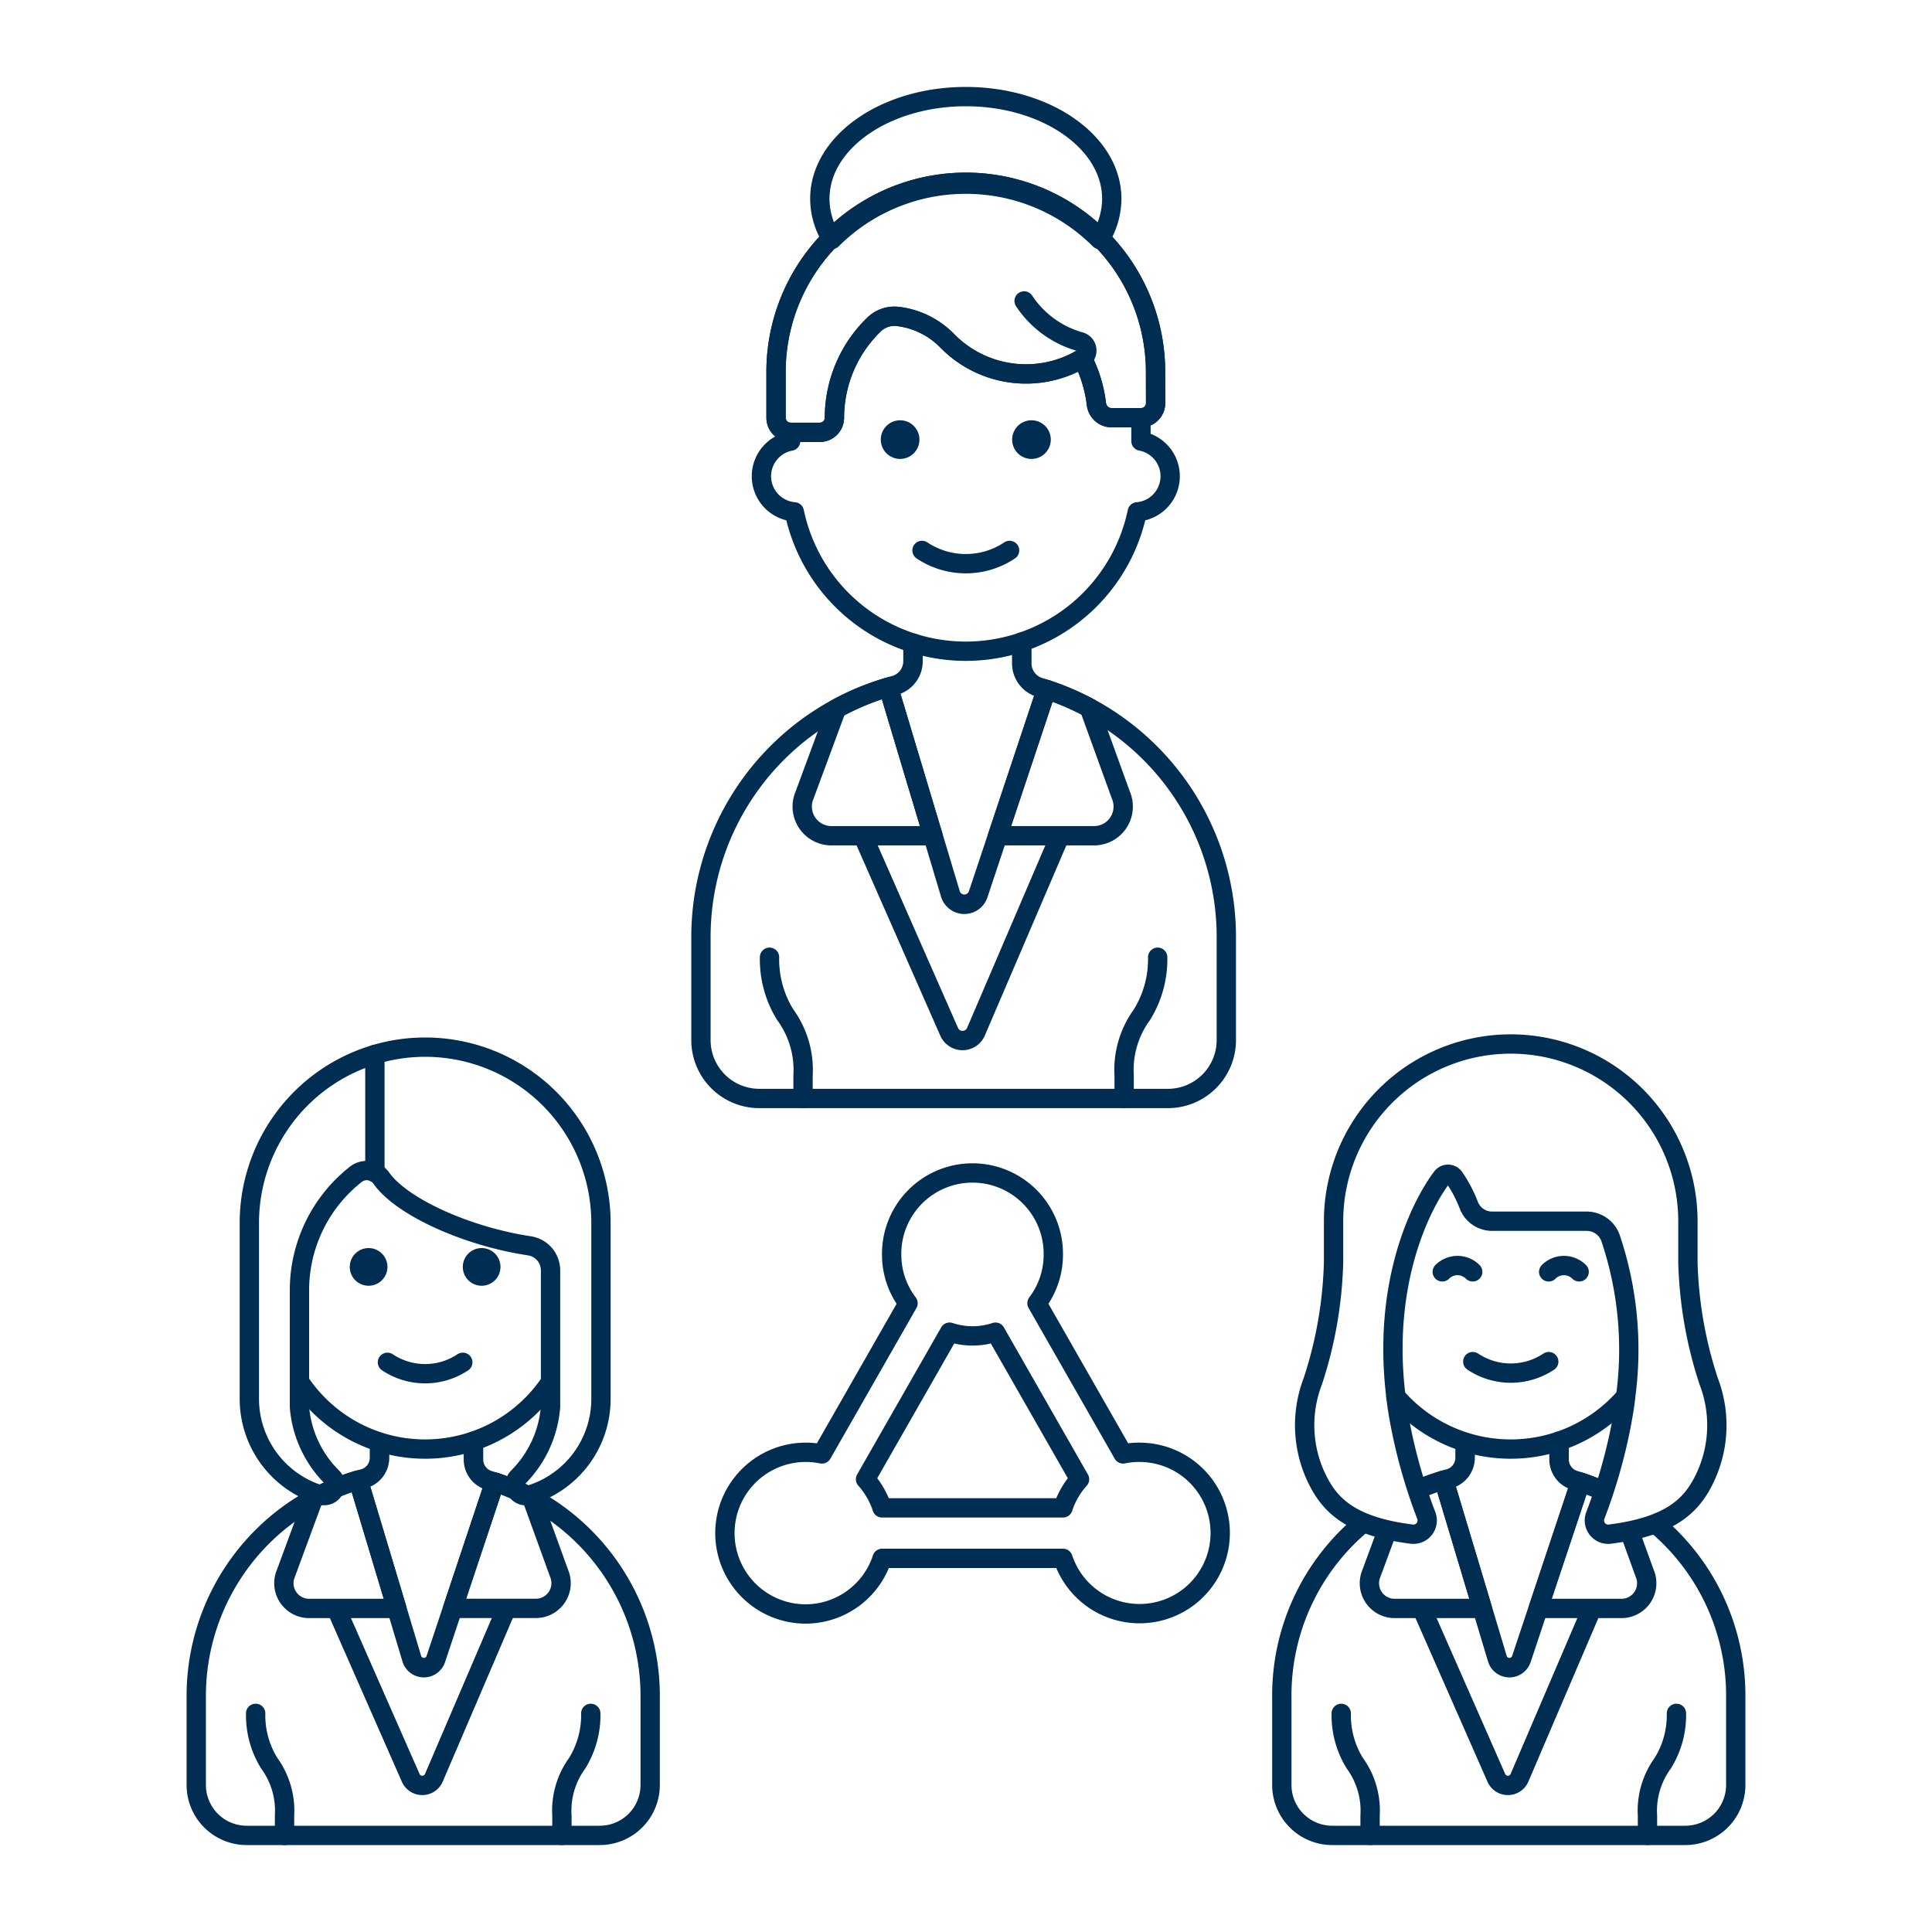 <svg viewBox="0 0 300 300" height="300" width="300" xmlns="http://www.w3.org/2000/svg">,,,,,,,,,,,,,,,,,,,,,,,,,,,,,,,,,,,,,,,,,,,,<g transform="matrix(3,0,0,3,0,0)"><path d="M58.969,75.17a4.208,4.208,0,0,0-.838.084l-4.457-7.8a4.137,4.137,0,0,0,.845-2.493,4.184,4.184,0,1,0-8.367,0A4.143,4.143,0,0,0,47,67.456l-4.456,7.8a4.184,4.184,0,1,0-.839,8.283,4.175,4.175,0,0,0,3.954-2.879h9.361a4.175,4.175,0,1,0,3.953-5.488ZM44.8,76.565l4.35-7.612a3.753,3.753,0,0,0,2.376,0l4.35,7.613a4.16,4.16,0,0,0-.857,1.482H45.655A4.176,4.176,0,0,0,44.8,76.565Z" fill="none" stroke="#002d52" stroke-linejoin="round"></path><path d="M82.9,77.134q-.537-.237-1.1-.422" fill="none" stroke="#002d52" stroke-linejoin="round"></path><path d="M70.454,78.914A11.574,11.574,0,0,0,66.347,87.9v4.49A2.611,2.611,0,0,0,68.958,95H87.231a2.611,2.611,0,0,0,2.611-2.611V87.9a11.577,11.577,0,0,0-4.063-8.948" fill="none" stroke="#002d52" stroke-linejoin="round"></path><path d="M74.731,76.607a11.662,11.662,0,0,0-1.382.5" fill="none" stroke="#002d52" stroke-linejoin="round"></path><path d="M73.592,83.253l3.858,8.768a.653.653,0,0,0,1.2-.006L82.4,83.253" fill="none" stroke="#002d52" stroke-linejoin="round"></path><path d="M70.915,95V93.981a4.178,4.178,0,0,0-.793-2.722,4.716,4.716,0,0,1-.7-2.575" fill="none" stroke="#002d52" stroke-linecap="round" stroke-linejoin="round"></path><path d="M85.273,95V93.981a4.178,4.178,0,0,1,.794-2.722,4.716,4.716,0,0,0,.705-2.575" fill="none" stroke="#002d52" stroke-linecap="round" stroke-linejoin="round"></path><path d="M71.814,79.19l-.828,2.241a1.306,1.306,0,0,0,1.2,1.822h4.54l-1.994-6.645" fill="none" stroke="#002d52" stroke-linejoin="round"></path><path d="M82.9,77.134c-.357-.157-.724-.3-1.1-.42l-2.18,6.539h4.308a1.306,1.306,0,0,0,1.2-1.822l-.725-2" fill="none" stroke="#002d52" stroke-linejoin="round"></path><path d="M75.833,74.761v.687a1.129,1.129,0,0,1-.86,1.1c-.081.019-.162.041-.242.064l2.772,9.24a.652.652,0,0,0,1.244.018L81.8,76.713c-.1-.032-.193-.061-.29-.09a1.127,1.127,0,0,1-.813-1.084l0-.942" fill="none" stroke="#002d52" stroke-linecap="round" stroke-linejoin="round" stroke-width="1.009"></path><path d="M18.542,76.607A11.642,11.642,0,0,0,10.158,87.9v4.49A2.611,2.611,0,0,0,12.769,95H31.042a2.611,2.611,0,0,0,2.611-2.611V87.9a11.639,11.639,0,0,0-8.044-11.187" fill="none" stroke="#002d52" stroke-linejoin="round"></path><path d="M17.4,83.253l3.858,8.768a.653.653,0,0,0,1.2-.006l3.755-8.762" fill="none" stroke="#002d52" stroke-linejoin="round"></path><path d="M14.727,95V93.981a4.178,4.178,0,0,0-.794-2.722,4.716,4.716,0,0,1-.7-2.575" fill="none" stroke="#002d52" stroke-linecap="round" stroke-linejoin="round"></path><path d="M29.085,95V93.981a4.178,4.178,0,0,1,.793-2.722,4.716,4.716,0,0,0,.7-2.575" fill="none" stroke="#002d52" stroke-linecap="round" stroke-linejoin="round"></path><path d="M18.542,76.608a11.693,11.693,0,0,0-2.318.96L14.8,81.431A1.306,1.306,0,0,0,16,83.253h4.54Z" fill="none" stroke="#002d52" stroke-linejoin="round"></path><path d="M28.937,81.431l-1.413-3.9a11.657,11.657,0,0,0-1.915-.82l-2.18,6.539h4.309A1.306,1.306,0,0,0,28.937,81.431Z" fill="none" stroke="#002d52" stroke-linejoin="round"></path><path d="M19.644,74.927v.521a1.128,1.128,0,0,1-.86,1.1c-.081.019-.162.041-.242.064l2.772,9.24a.652.652,0,0,0,1.244.018l3.051-9.152c-.1-.032-.193-.061-.29-.09a1.126,1.126,0,0,1-.812-1.084v-.946" fill="none" stroke="#002d52" stroke-linecap="round" stroke-linejoin="round" stroke-width="1.009"></path><path d="M45.981,35.565a13.476,13.476,0,0,0-9.7,13.072v5.2A3.022,3.022,0,0,0,39.3,56.857H60.452a3.022,3.022,0,0,0,3.022-3.022v-5.2a13.471,13.471,0,0,0-9.312-12.95" fill="none" stroke="#002d52" stroke-linejoin="round"></path><path d="M44.663,43.258l4.466,10.15a.756.756,0,0,0,1.386-.006l4.348-10.144" fill="none" stroke="#002d52" stroke-linejoin="round"></path><path d="M41.565,56.857V55.678a4.842,4.842,0,0,0-.919-3.152,5.453,5.453,0,0,1-.816-2.98" fill="none" stroke="#002d52" stroke-linecap="round" stroke-linejoin="round"></path><path d="M58.186,56.857V55.678a4.841,4.841,0,0,1,.918-3.152,5.453,5.453,0,0,0,.817-2.98" fill="none" stroke="#002d52" stroke-linecap="round" stroke-linejoin="round"></path><path d="M45.982,35.566A13.5,13.5,0,0,0,43.3,36.678L41.646,41.15a1.511,1.511,0,0,0,1.388,2.108h5.255Z" fill="none" stroke="#002d52" stroke-linejoin="round"></path><path d="M58.014,41.15l-1.635-4.512a13.588,13.588,0,0,0-2.217-.95l-2.523,7.57h4.987A1.51,1.51,0,0,0,58.014,41.15Z" fill="none" stroke="#002d52" stroke-linejoin="round"></path><path d="M47.258,33.29v.934a1.306,1.306,0,0,1-.995,1.266c-.094.023-.188.048-.281.075l3.209,10.7a.755.755,0,0,0,1.44.022l3.532-10.6c-.111-.036-.223-.07-.336-.1a1.306,1.306,0,0,1-.94-1.255V33.236" fill="none" stroke="#002d52" stroke-linecap="round" stroke-linejoin="round" stroke-width="1.009"></path><path d="M40.923,22.377v.454a1.85,1.85,0,0,0,.191,3.663,9.067,9.067,0,0,0,17.751,0,1.85,1.85,0,0,0,.191-3.663v-1.21" fill="none" stroke="#002d52" stroke-linecap="round" stroke-linejoin="round"></path><path d="M47.723,28.49a4.086,4.086,0,0,0,4.533,0" fill="none" stroke="#002d52" stroke-linecap="round" stroke-linejoin="round"></path><path d="M59.811,19.355a9.822,9.822,0,1,0-19.643,0v2.266a.756.756,0,0,0,.755.756h1.511a.756.756,0,0,0,.756-.756,6.724,6.724,0,0,1,2.045-4.82,1.516,1.516,0,0,1,1.269-.418,4.286,4.286,0,0,1,2.508,1.239,5.7,5.7,0,0,0,7.013.928,6.922,6.922,0,0,1,.724,2.358.8.8,0,0,0,.8.713h1.511a.755.755,0,0,0,.755-.755Z" fill="none" stroke="#002d52" stroke-linecap="round" stroke-linejoin="round"></path><path d="M59.811,19.355a9.822,9.822,0,1,0-19.643,0v2.266a.756.756,0,0,0,.755.756h1.511a.756.756,0,0,0,.756-.756,6.724,6.724,0,0,1,2.045-4.82,1.516,1.516,0,0,1,1.269-.418,4.286,4.286,0,0,1,2.508,1.239,5.7,5.7,0,0,0,7.013.928,6.922,6.922,0,0,1,.724,2.358.8.8,0,0,0,.8.713h1.511a.755.755,0,0,0,.755-.755Z" fill="none" stroke="#002d52" stroke-linecap="round" stroke-linejoin="round"></path><path d="M56.025,18.55a.474.474,0,0,0-.117-.862,5.14,5.14,0,0,1-2.9-2.111" fill="none" stroke="#002d52" stroke-linecap="round" stroke-linejoin="round"></path><path d="M46.59,21.754a1,1,0,1,0,1,1,1,1,0,0,0-1-1Z" fill="#002d52"></path><path d="M53.389,21.754a1,1,0,1,0,1,1,1,1,0,0,0-1-1Z" fill="#002d52"></path><path d="M49.99,9.533A9.791,9.791,0,0,1,56.92,12.4a3.96,3.96,0,0,0,.625-2.107C57.545,7.368,54.162,5,49.99,5s-7.556,2.368-7.556,5.289a3.96,3.96,0,0,0,.625,2.107A9.791,9.791,0,0,1,49.99,9.533Z" fill="none" stroke="#002d52" stroke-linecap="round" stroke-linejoin="round"></path><path d="M15.542,71.572a7.8,7.8,0,0,0,12.865.087" fill="none" stroke="#002d52" stroke-linecap="round" stroke-linejoin="round"></path><path d="M20.054,70.513a3.518,3.518,0,0,0,3.9,0" fill="none" stroke="#002d52" stroke-linecap="round" stroke-linejoin="round"></path><path d="M31.106,63.3a9.1,9.1,0,0,0-18.2,0v9.1a5.2,5.2,0,0,0,3.722,4.988.561.561,0,0,0,.588-.9A5.773,5.773,0,0,1,15.5,72.833V66.851a7.637,7.637,0,0,1,2.9-6.055.92.92,0,0,1,1.347.2c1.085,1.512,4.494,3.016,7.662,3.488a1.286,1.286,0,0,1,1.087,1.278v7.057a5.816,5.816,0,0,1-1.71,3.675.561.561,0,0,0,.588.9A5.2,5.2,0,0,0,31.106,72.4Z" fill="none"></path><path d="M31.106,63.3a9.1,9.1,0,0,0-18.2,0v9.1a5.2,5.2,0,0,0,3.722,4.988.561.561,0,0,0,.588-.9A5.773,5.773,0,0,1,15.5,72.833V66.851a7.637,7.637,0,0,1,2.9-6.055.92.92,0,0,1,1.347.2c1.085,1.512,4.494,3.016,7.662,3.488a1.286,1.286,0,0,1,1.087,1.278v7.057a5.816,5.816,0,0,1-1.71,3.675.561.561,0,0,0,.588.9A5.2,5.2,0,0,0,31.106,72.4Z" fill="none" stroke="#002d52" stroke-linecap="round" stroke-linejoin="round"></path><path d="M19.404 54.578L19.404 60.694" fill="none" stroke="#002d52" stroke-linecap="round" stroke-linejoin="round"></path><path d="M19.079,64.6a.975.975,0,1,0,.975.975.976.976,0,0,0-.975-.975Z" fill="#002d52"></path><path d="M24.93,64.6a.975.975,0,1,0,.975.975.976.976,0,0,0-.975-.975Z" fill="#002d52"></path><path d="M72.248,72.285a7.86,7.86,0,0,0,11.891,0" fill="none" stroke="#002d52" stroke-linecap="round" stroke-linejoin="round"></path><path d="M80.163,70.477a3.543,3.543,0,0,1-3.932,0" fill="none" stroke="#002d52" stroke-linecap="round" stroke-linejoin="round"></path><path d="M78.193,54.037a9.173,9.173,0,0,1,9.173,9.173v2.118a21.415,21.415,0,0,0,1.074,6.164A6.343,6.343,0,0,1,88,76.969c-.659,1.116-1.778,2.074-4.672,2.437a.713.713,0,0,1-.753-.969,28.026,28.026,0,0,0,1.324-4.6c.1-.537.2-1.074.248-1.585a18.091,18.091,0,0,0-.783-8.162,1.312,1.312,0,0,0-1.238-.88h-4.88a1.293,1.293,0,0,1-1.215-.813,6.808,6.808,0,0,0-.761-1.452.394.394,0,0,0-.638-.006c-1.131,1.495-3.091,5.52-2.383,11.313.052.511.144,1.048.249,1.585a27.928,27.928,0,0,0,1.324,4.6.713.713,0,0,1-.754.969c-2.894-.363-4.013-1.321-4.672-2.437a6.343,6.343,0,0,1-.445-5.477,21.415,21.415,0,0,0,1.074-6.164V63.21A9.173,9.173,0,0,1,78.193,54.037Z" fill="none"></path><path d="M78.193,54.037a9.173,9.173,0,0,1,9.173,9.173v2.118a21.415,21.415,0,0,0,1.074,6.164A6.343,6.343,0,0,1,88,76.969c-.659,1.116-1.778,2.074-4.672,2.437a.713.713,0,0,1-.753-.969,28.026,28.026,0,0,0,1.324-4.6c.1-.537.2-1.074.248-1.585a18.091,18.091,0,0,0-.783-8.162,1.312,1.312,0,0,0-1.238-.88h-4.88a1.293,1.293,0,0,1-1.215-.813,6.808,6.808,0,0,0-.761-1.452.394.394,0,0,0-.638-.006c-1.131,1.495-3.091,5.52-2.383,11.313.052.511.144,1.048.249,1.585a27.928,27.928,0,0,0,1.324,4.6.713.713,0,0,1-.754.969c-2.894-.363-4.013-1.321-4.672-2.437a6.343,6.343,0,0,1-.445-5.477,21.415,21.415,0,0,0,1.074-6.164V63.21A9.173,9.173,0,0,1,78.193,54.037Z" fill="none" stroke="#002d52" stroke-linecap="round" stroke-linejoin="round"></path><path d="M81.736,65.831a1.114,1.114,0,0,0-1.577,0" fill="none" stroke="#002d52" stroke-linecap="round" stroke-linejoin="round"></path><path d="M76.228,65.831a1.114,1.114,0,0,0-1.577,0" fill="none" stroke="#002d52" stroke-linecap="round" stroke-linejoin="round"></path></g></svg>